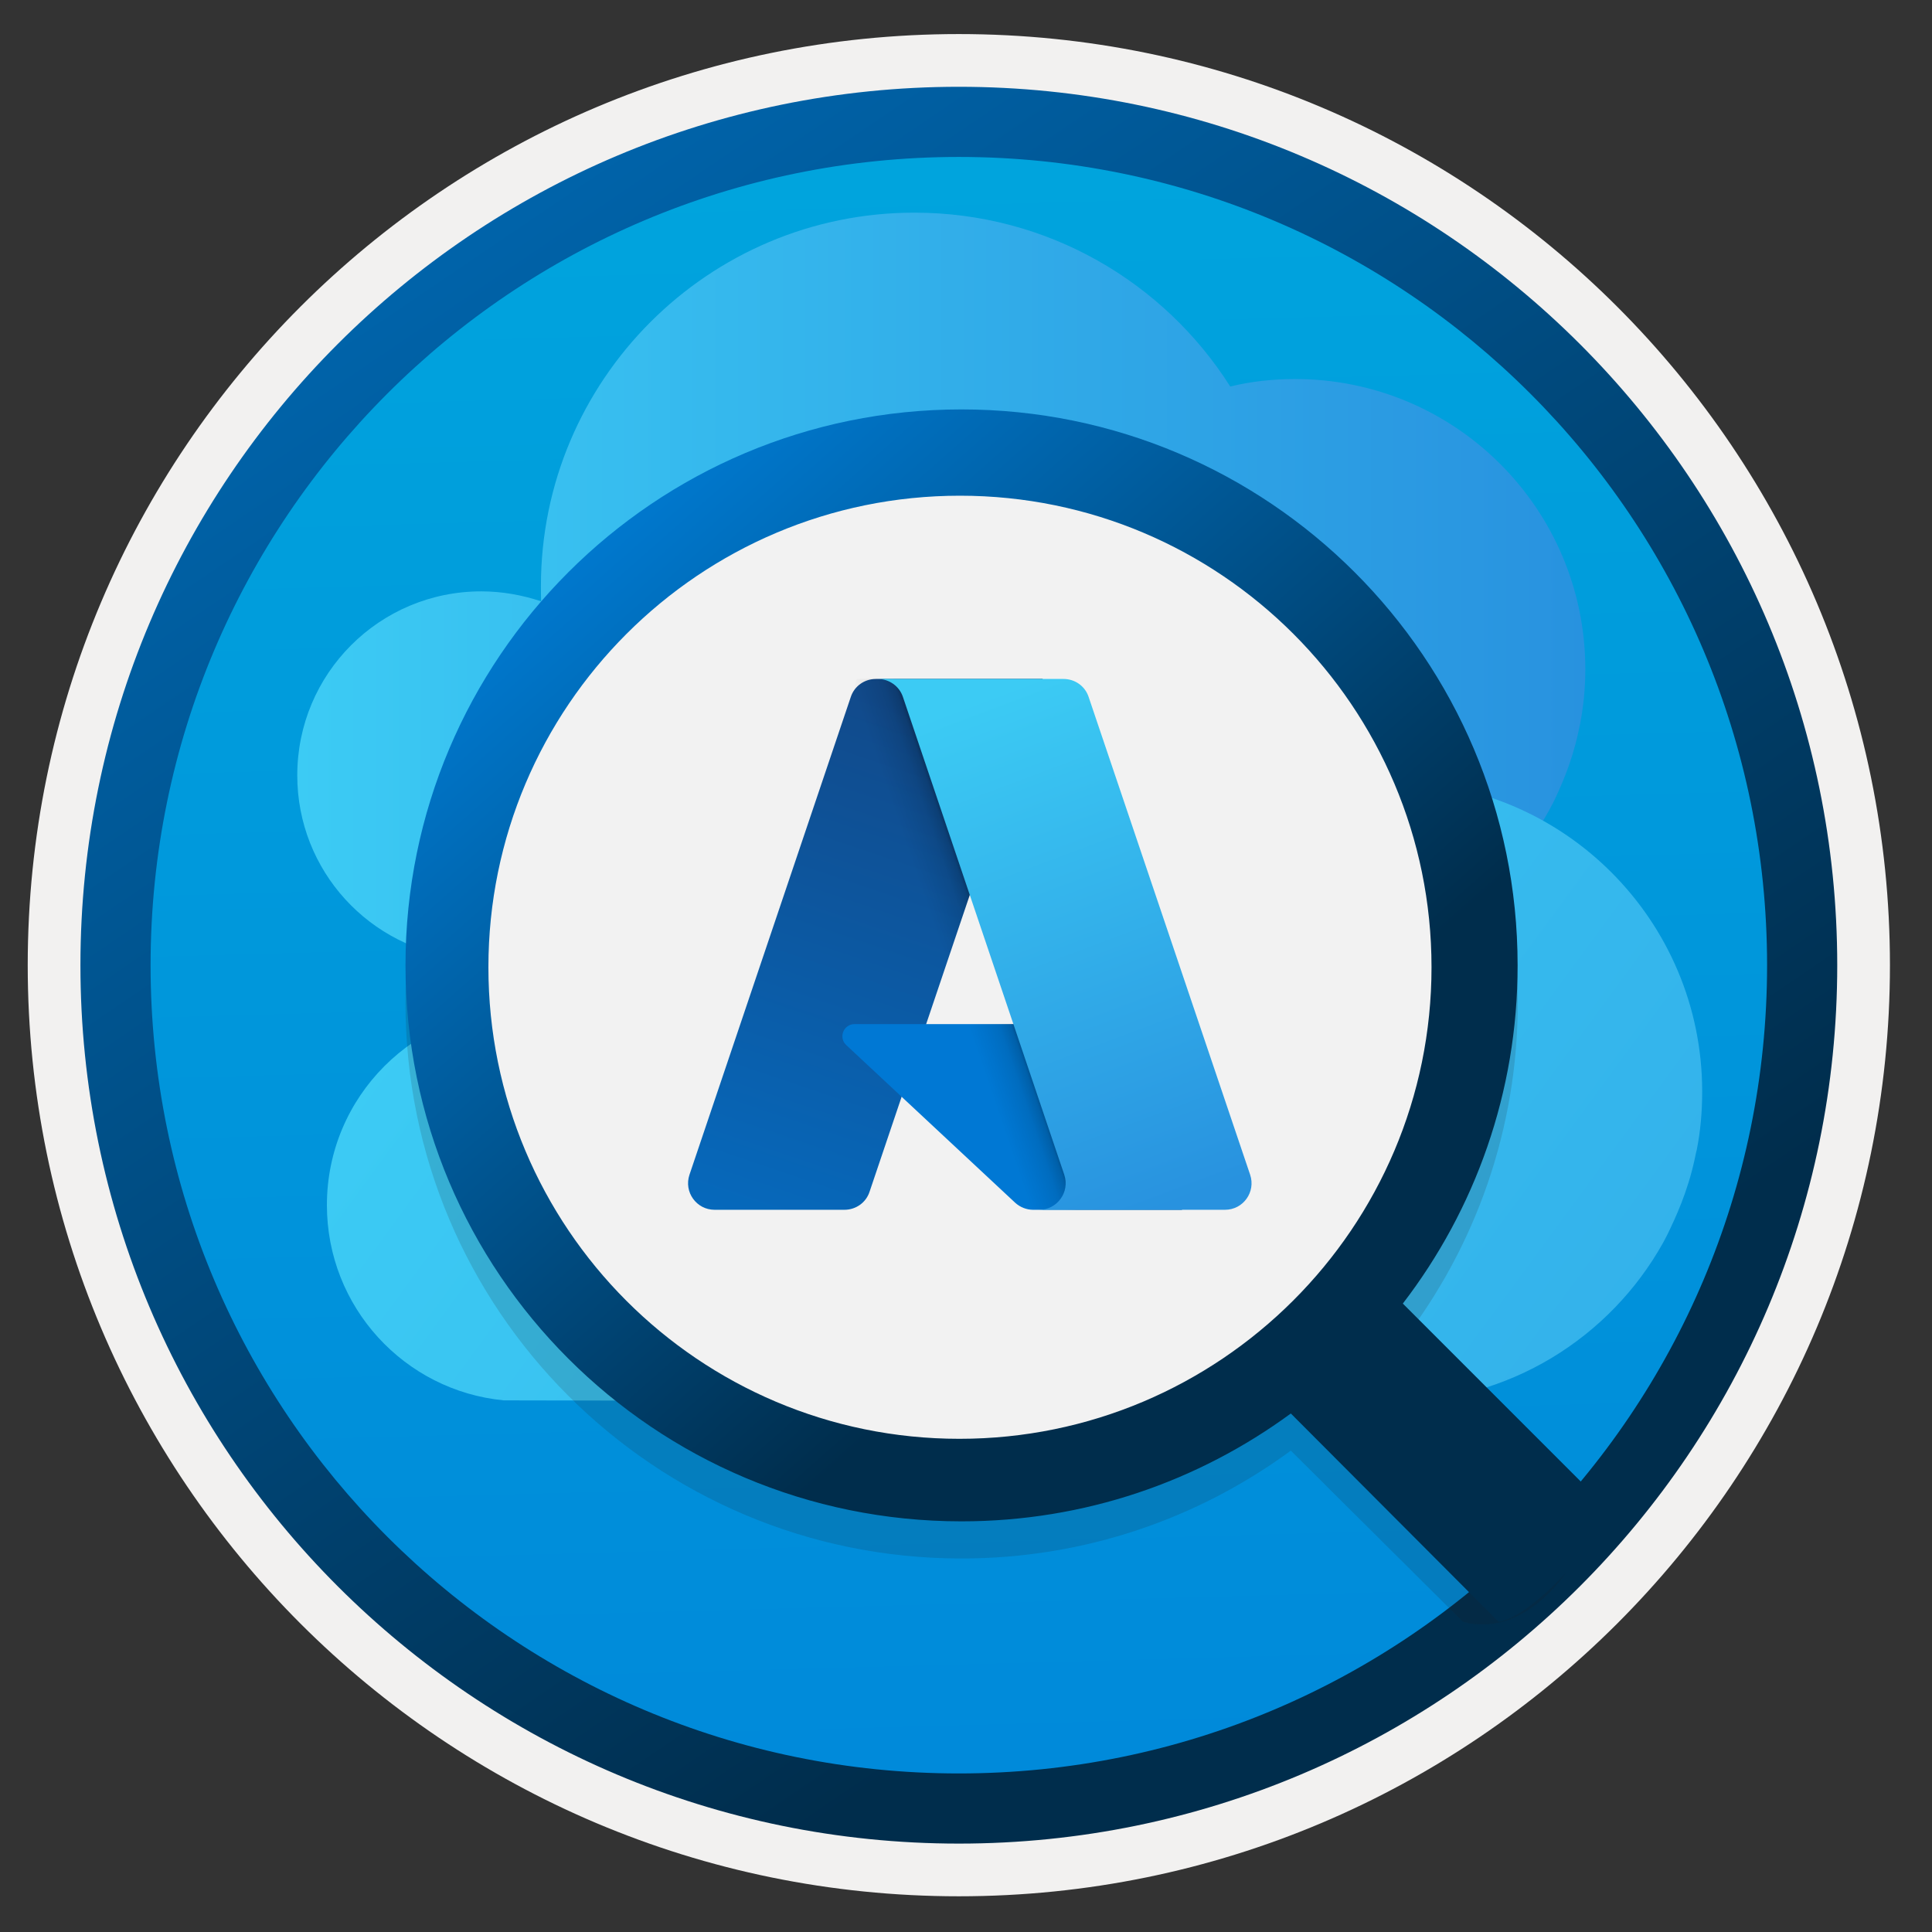 <svg width="103" height="103" viewBox="0 0 103 103" fill="none" xmlns="http://www.w3.org/2000/svg">
<rect x="0" y="0" width="103" height="103" fill="#333333" stroke="none"/>
<path d="M51.118 98.266C25.268 98.266 4.308 77.317 4.308 51.456C4.308 25.596 25.268 4.646 51.118 4.646C76.968 4.646 97.928 25.607 97.928 51.456C97.928 77.306 76.968 98.266 51.118 98.266Z" fill="url(#paint0_linear)"/>
<path fill-rule="evenodd" clip-rule="evenodd" d="M97.017 51.456C97.017 76.806 76.468 97.356 51.117 97.356C25.767 97.356 5.218 76.806 5.218 51.456C5.218 26.106 25.767 5.556 51.117 5.556C76.468 5.556 97.017 26.106 97.017 51.456ZM51.117 1.816C78.537 1.816 100.758 24.036 100.758 51.456C100.758 78.876 78.528 101.096 51.117 101.096C23.698 101.096 1.478 78.866 1.478 51.456C1.478 24.036 23.698 1.816 51.117 1.816Z" fill="#F2F1F0"/>
<path fill-rule="evenodd" clip-rule="evenodd" d="M94.208 51.457C94.208 75.257 74.918 94.547 51.118 94.547C27.318 94.547 8.028 75.257 8.028 51.457C8.028 27.657 27.318 8.367 51.118 8.367C74.918 8.367 94.208 27.657 94.208 51.457ZM51.118 4.627C76.978 4.627 97.948 25.597 97.948 51.457C97.948 77.317 76.978 98.287 51.118 98.287C25.258 98.287 4.288 77.317 4.288 51.457C4.288 25.597 25.248 4.627 51.118 4.627Z" fill="url(#paint1_linear)"/>
<path d="M84.138 39.067C84.168 38.907 84.198 38.767 84.238 38.607C84.418 37.667 84.518 36.697 84.518 35.687C84.518 27.127 77.578 20.207 69.048 20.207C67.848 20.207 66.678 20.337 65.588 20.607C62.058 15.037 55.838 11.337 48.748 11.337C37.748 11.337 28.838 20.277 28.838 31.247C28.838 31.527 28.838 31.787 28.848 32.057C27.848 31.727 26.778 31.527 25.658 31.527C20.228 31.527 15.848 35.917 15.848 41.337C15.848 46.427 19.718 50.607 24.688 51.097L69.048 51.177C74.888 51.177 79.938 47.957 82.578 43.217C82.648 43.087 82.718 42.947 82.798 42.807C83.188 41.997 83.778 40.717 84.138 39.067Z" fill="url(#paint2_linear)"/>
<path d="M90.348 61.797C90.388 61.627 90.408 61.477 90.458 61.307C90.658 60.307 90.748 59.267 90.748 58.197C90.748 49.057 83.338 41.667 74.228 41.667C72.948 41.667 71.698 41.807 70.538 42.097C66.768 36.157 60.128 32.197 52.568 32.197C40.828 32.197 31.308 41.737 31.308 53.457C31.308 53.747 31.308 54.037 31.318 54.327C30.248 53.967 29.108 53.767 27.908 53.767C22.118 53.767 17.428 58.457 17.428 64.247C17.428 69.677 21.558 74.147 26.858 74.657L74.218 74.747C80.448 74.747 85.848 71.307 88.668 66.247C88.748 66.107 88.818 65.957 88.898 65.807C89.328 64.917 89.968 63.557 90.348 61.797Z" fill="url(#paint3_linear)"/>
<path opacity="0.15" d="M83.908 80.527L74.798 71.477C78.638 66.477 80.918 60.227 80.918 53.447C80.918 37.067 67.628 23.807 51.268 23.807C34.908 23.807 21.618 37.067 21.618 53.447C21.618 69.827 34.878 83.087 51.258 83.087C57.828 83.087 63.878 80.957 68.818 77.337L77.978 86.447C77.978 86.447 80.298 87.357 82.728 84.777C85.158 82.207 83.908 80.527 83.908 80.527ZM26.038 53.557C26.038 39.677 37.298 28.417 51.178 28.417C65.058 28.417 76.318 39.677 76.318 53.557C76.318 67.437 65.028 78.697 51.148 78.697C37.268 78.697 26.038 67.437 26.038 53.557Z" fill="#1F1D20"/>
<path d="M50.978 78.898C66.108 78.898 78.378 66.628 78.378 51.498C78.378 36.368 66.108 24.098 50.978 24.098C35.848 24.098 23.578 36.368 23.578 51.498C23.578 66.628 35.848 78.898 50.978 78.898Z" fill="#F2F2F2"/>
<path d="M85.828 80.537L74.788 69.497C78.628 64.497 80.908 58.247 80.908 51.467C80.908 35.087 67.618 21.827 51.258 21.827C34.898 21.827 21.618 35.087 21.618 51.467C21.618 67.847 34.878 81.107 51.258 81.107C57.828 81.107 63.878 78.977 68.818 75.357L79.888 86.457C79.888 86.457 81.008 86.467 83.448 83.897C85.878 81.317 85.828 80.537 85.828 80.537ZM26.038 51.567C26.038 37.687 37.298 26.427 51.178 26.427C65.058 26.427 76.318 37.687 76.318 51.567C76.318 65.447 65.028 76.707 51.148 76.707C37.268 76.707 26.038 65.447 26.038 51.567Z" fill="url(#paint4_linear)"/>
<path d="M45.358 37.157C45.548 36.577 46.088 36.197 46.698 36.197H55.588L46.358 63.537C46.168 64.117 45.628 64.497 45.018 64.497H38.098C37.128 64.497 36.448 63.547 36.758 62.627L45.358 37.157Z" fill="url(#paint5_linear)"/>
<path d="M59.568 54.598H45.558C44.968 54.598 44.688 55.318 45.118 55.718L54.118 64.118C54.378 64.358 54.728 64.498 55.088 64.498H63.018L59.568 54.598Z" fill="#0078D4"/>
<path d="M55.588 36.197H45.678L36.128 64.497H46.038L48.068 58.467L54.528 64.497H63.018L59.568 54.587H49.378L55.588 36.197Z" fill="url(#paint6_linear)"/>
<path d="M58.038 37.157C57.848 36.577 57.308 36.197 56.698 36.197H46.748H46.798C47.408 36.197 47.948 36.587 48.138 37.157L56.738 62.627C57.048 63.547 56.368 64.497 55.398 64.497H55.248H65.308C66.278 64.497 66.958 63.547 66.648 62.627L58.038 37.157Z" fill="url(#paint7_linear)"/>
<defs>
<linearGradient id="paint0_linear" x1="49.348" y1="-13.333" x2="53.33" y2="132.438" gradientUnits="userSpaceOnUse">
<stop stop-color="#00ABDE"/>
<stop offset="1" stop-color="#007ED8"/>
</linearGradient>
<linearGradient id="paint1_linear" x1="2.551" y1="-20.168" x2="98.079" y2="120.714" gradientUnits="userSpaceOnUse">
<stop stop-color="#007ED8"/>
<stop offset="0.707" stop-color="#002D4C"/>
</linearGradient>
<linearGradient id="paint2_linear" x1="15.834" y1="31.268" x2="84.514" y2="31.268" gradientUnits="userSpaceOnUse">
<stop stop-color="#3CCBF4"/>
<stop offset="1" stop-color="#2892DF"/>
</linearGradient>
<linearGradient id="paint3_linear" x1="30.178" y1="42.129" x2="145.254" y2="126.588" gradientUnits="userSpaceOnUse">
<stop stop-color="#3CCBF4"/>
<stop offset="1" stop-color="#2892DF"/>
</linearGradient>
<linearGradient id="paint4_linear" x1="29.204" y1="26.423" x2="74.986" y2="78.415" gradientUnits="userSpaceOnUse">
<stop stop-color="#007ED8"/>
<stop offset="0.707" stop-color="#002D4C"/>
</linearGradient>
<linearGradient id="paint5_linear" x1="49.938" y1="38.294" x2="40.707" y2="65.566" gradientUnits="userSpaceOnUse">
<stop stop-color="#114A8B"/>
<stop offset="1" stop-color="#0669BC"/>
</linearGradient>
<linearGradient id="paint6_linear" x1="52.755" y1="50.893" x2="50.566" y2="51.639" gradientUnits="userSpaceOnUse">
<stop stop-opacity="0.3"/>
<stop offset="0.071" stop-opacity="0.2"/>
<stop offset="0.321" stop-opacity="0.1"/>
<stop offset="0.623" stop-opacity="0.05"/>
<stop offset="1" stop-opacity="0"/>
</linearGradient>
<linearGradient id="paint7_linear" x1="51.631" y1="37.499" x2="61.764" y2="64.496" gradientUnits="userSpaceOnUse">
<stop stop-color="#3CCBF4"/>
<stop offset="1" stop-color="#2892DF"/>
</linearGradient>
</defs>
</svg>
